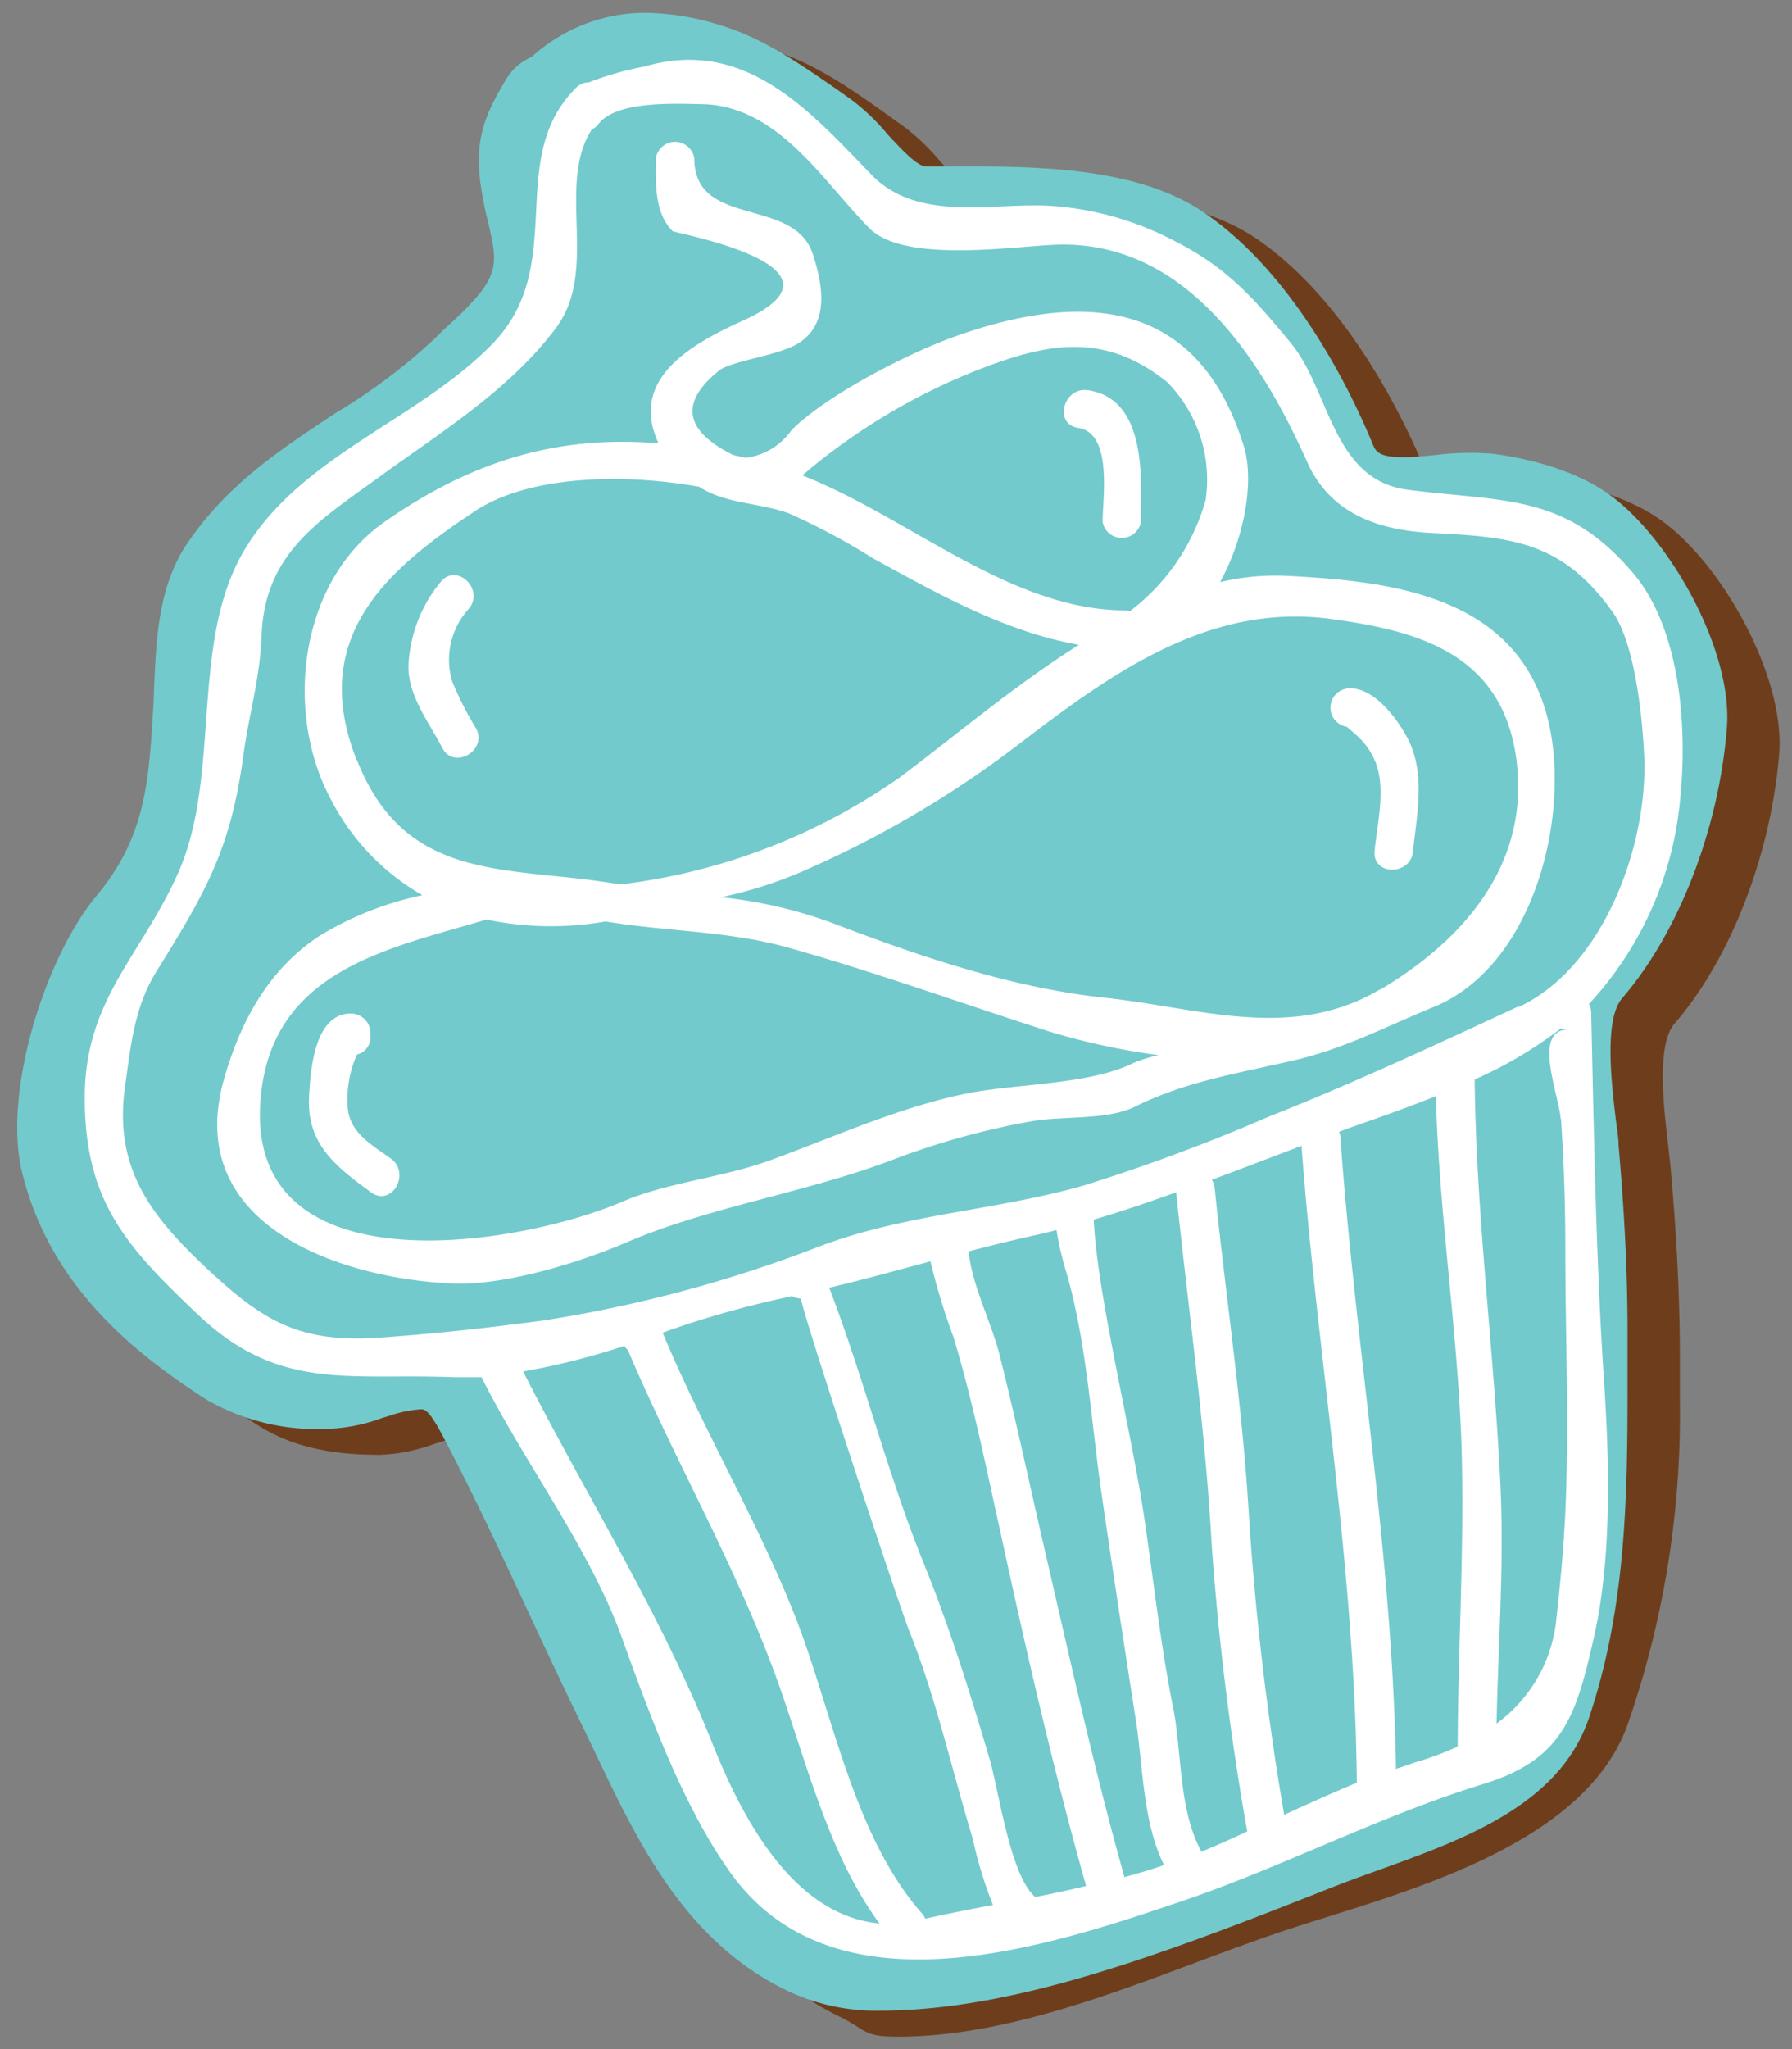 <?xml version="1.0" encoding="UTF-8"?> <svg xmlns="http://www.w3.org/2000/svg" viewBox="0 0 140 160"><rect x="0" y="0" width="140" height="160" fill="#808080" stroke="none"/> <defs> <style>.cls-1{fill:#6e3e1c;}.cls-2{fill:#72cacc;}.cls-3{fill:#fff;}</style> </defs> <title>пряник_элементы</title> <g id="кекс"> <path class="cls-1" d="M139,58.89c.47-5.9-4.19-14.3-8.69-17.86-3-2.42-7.32-3.27-9.59-3.57a21.3,21.3,0,0,0-4.5.1c-.85.08-1.71.17-2.53.17-1.93,0-2.13-.49-2.35-1-1.56-3.81-6-13.2-13.17-18.09-4.59-3.12-11.24-3.55-17.73-3.55l-4,0c-.72,0-2.08-1.51-3-2.51a17.27,17.27,0,0,0-2.8-2.68l-1.15-.82c-2.67-1.91-5.7-4.08-9-5.1a20.18,20.18,0,0,0-6-1,13.17,13.17,0,0,0-8.88,3.45,4.27,4.27,0,0,0-2,1.76c-1.81,3.07-2.52,5.08-1.88,8.88.13.83.31,1.6.49,2.35.58,2.5.85,3.64-.61,5.52a21.74,21.74,0,0,1-2.29,2.36c-.44.41-.88.82-1.3,1.23a45.21,45.21,0,0,1-7.71,5.8C26.13,37,21.84,39.76,18.63,44.55c-2.14,3.18-2.34,7.19-2.5,10.41L16,56.81c-.34,6.33-.57,10.52-4.47,15.23S4.22,87.26,5.79,93.6c2.2,8.92,8.85,14.15,14.39,17.71,3.15,2,6.74,2.29,9.51,2.29a13.67,13.67,0,0,0,4.2-.84l.56-.17a9.61,9.61,0,0,1,2.47-.52c.31,0,.63,0,1.72,2.08,2.42,4.58,4.65,9.35,6.8,14,1.3,2.76,2.6,5.54,4,8.3.37.78.75,1.56,1.12,2.35,3.31,6.93,7.05,14.78,15,18.65,2.18,1.07,1.85,1.58,4.55,1.58,10.55,0,21.24-5.37,31.06-8.55,8.48-2.75,22.83-6.36,26.07-16.06a73.66,73.66,0,0,0,4-25V106c0-5.45-.34-10.43-.7-14.58-.06-.64-.14-1.36-.23-2.13-.34-2.89-.91-7.72.52-9.37C135.2,74.86,138.34,66.78,139,58.89Z"></path> <path class="cls-2" d="M134.91,56.86c.48-5.9-4.19-14.3-8.68-17.86-3-2.42-7.32-3.27-9.6-3.57a21.89,21.89,0,0,0-4.49.1c-.85.08-1.71.17-2.53.17-1.94,0-2.14-.49-2.36-1-1.56-3.81-6-13.2-13.17-18.09C89.49,13.47,82.85,13,76.35,13l-4,0c-.72,0-2.07-1.51-3-2.5a16.91,16.91,0,0,0-2.8-2.69l-1.15-.82C62.71,5.14,59.69,3,56.37,2a20.23,20.23,0,0,0-5.95-1,13.2,13.2,0,0,0-8.89,3.45,4.27,4.27,0,0,0-2,1.76C37.71,9.21,37,11.23,37.64,15c.13.82.31,1.59.49,2.34.58,2.5.85,3.64-.61,5.52a20.84,20.84,0,0,1-2.29,2.36c-.44.41-.88.82-1.29,1.24a45.77,45.77,0,0,1-7.72,5.79C22.07,35,17.79,37.73,14.57,42.52c-2.13,3.18-2.34,7.19-2.5,10.41L12,54.78C11.63,61.11,11.41,65.3,7.5,70S.17,85.23,1.73,91.57c2.2,8.92,8.85,14.15,14.39,17.71a17.31,17.31,0,0,0,9.51,2.29,13.67,13.67,0,0,0,4.2-.84l.56-.17a9.61,9.61,0,0,1,2.47-.52c.31,0,.63,0,1.73,2.08,2.41,4.59,4.64,9.35,6.8,14,1.29,2.76,2.59,5.54,3.94,8.3.38.78.75,1.56,1.13,2.35,3.3,6.93,7,14.78,15,18.65A16.14,16.14,0,0,0,68.71,157c10.47,0,21.86-4.28,35.36-9.63,7.32-2.89,17.38-5.17,20.08-13.27,3-8.92,3-17.95,3-26.69V104c0-5.45-.34-10.43-.7-14.58,0-.64-.14-1.36-.23-2.13-.34-2.89-.9-7.72.52-9.36C131.14,72.83,134.28,64.75,134.91,56.86Z"></path> <path class="cls-3" d="M127.57,44.73c-5.3-6.23-10.08-5.52-17.59-6.49-5.9-.76-6.06-7.71-9.12-11.44-2.9-3.51-5-5.92-9.13-8a24.18,24.18,0,0,0-9.28-2.7c-4.67-.39-10.6,1.39-14.35-2.44C63.29,8.7,58.26,2.89,50.37,5.19A24.22,24.22,0,0,0,46,6.43a1.37,1.37,0,0,0-1,.43c-5.63,5.61-.52,13.83-6.54,20-5.85,6-15,8.7-19.41,16.16-4.23,7.21-1.76,17.33-5.07,25C11.1,74.59,6.62,78,6.62,85.7c0,8.15,3.28,11.67,8.9,17,6.37,6,11.82,4.5,20,4.84.7,0,1.4,0,2.1,0,3.38,6.75,8.46,13.35,11,20.43,2.12,5.91,4.75,13.07,8.42,18.22,8,11.23,24.23,6,34.85,2.41,8.17-2.73,15.76-6.76,24-9.3,6.24-1.92,7.25-5.31,8.65-11.53s1.19-13.68.77-20c-.63-9.45-.78-19.26-1-28.74a1.56,1.56,0,0,0-.17-.64,27.13,27.13,0,0,0,7.1-15.76C131.85,57,131.35,49.17,127.57,44.73ZM55.6,136c-4.05-10.13-9.81-19.23-14.73-28.91a55.8,55.8,0,0,0,7.91-2,1.34,1.34,0,0,0,.28.34c3.38,8,7.82,15.75,11,24,2.61,6.64,4.28,14.85,8.65,20.76C61.75,149.55,57.77,141.45,55.6,136Zm16.67,13.78a1.82,1.82,0,0,0-.15-.27c-5.45-6.07-7.1-15.92-10-23.3-3-7.59-7.25-14.69-10.35-22.15a75.07,75.07,0,0,1,9.5-2.72l.6-.14a1.45,1.45,0,0,0,.72.19c-.28,0,7.58,23.79,8.46,26,2.08,5.2,3.31,10.8,4.94,16.16a33,33,0,0,0,1.58,5.19C75.8,149.09,74,149.43,72.27,149.82Zm8.57-1.69c-1.94-1.72-2.81-8.33-3.53-10.75-1.54-5.21-3.11-10.25-5.15-15.29-2.84-7-4.66-14.43-7.38-21.5,2.63-.62,5.27-1.35,7.91-2.06a51.69,51.69,0,0,0,1.78,5.86c1.53,5,2.57,10.27,3.72,15.42,2,9.22,4.1,18.39,6.66,27.49C83.52,147.59,82.18,147.87,80.84,148.13Zm7-1.55c-2.36-8.38-4.2-16.82-6.17-25.29-1.2-5.18-2.3-10.39-3.6-15.54-.6-2.38-2.18-5.48-2.39-8,1.74-.45,3.49-.89,5.24-1.27.54-.11,1.08-.26,1.62-.39a24.62,24.62,0,0,0,.75,3.24c1.63,5.57,1.95,11.75,2.79,17.49s1.75,11.74,2.67,17.61c.55,3.53.53,7.91,2.19,11.24C89.88,146,88.85,146.3,87.81,146.58Zm6-2c-1.74-3.2-1.5-7.53-2.15-11-1-4.95-1.55-10-2.29-15-1-6.79-3.7-17.52-3.95-23.31,2.17-.63,4.31-1.37,6.44-2.13.95,9.19,2.25,18.17,2.77,27.45A213.84,213.84,0,0,0,97.44,143C96.24,143.58,95,144.11,93.82,144.6Zm6.48-2.88a224,224,0,0,1-2.72-22.88c-.5-8.84-1.81-17.29-2.7-26a1.72,1.72,0,0,0-.22-.66c2.36-.88,4.7-1.78,7-2.65,1.25,16.63,4.18,33,4.32,49.73C104.08,140,102.19,140.85,100.3,141.72Zm8.74-3.59c-.26-16.61-3.17-32.83-4.35-49.38a1.5,1.5,0,0,0-.09-.32l.64-.24c2.15-.76,4.54-1.58,6.92-2.54.23,9.14,1.69,18.16,2,27.3.24,7.89-.27,15.62-.3,23.49a24.33,24.33,0,0,1-3.43,1.26C109.93,137.83,109.48,138,109,138.13Zm12.89-50.74c.23,3.4.34,6.73.34,10.15,0,6.89.31,13.75,0,20.62-.13,2.72-.38,5.42-.68,8.12a11.5,11.5,0,0,1-4.69,8.36c.12-6.3.61-12.5.29-18.84-.51-10.48-1.9-21-2-31.45a33.16,33.16,0,0,0,6.76-4,1.54,1.54,0,0,0,.51.1C119.69,80.46,121.8,85.48,121.93,87.39Zm-3.29-8.76c-6.47,3-12.9,6-19.58,8.64a144.46,144.46,0,0,1-14.39,5.35c-7,2-13.91,2.19-20.77,4.8a103.6,103.6,0,0,1-21.48,5.75c-4.14.55-8.13,1-12.3,1.3-6.66.56-9.52-1.19-14-5.38-4.26-4-7.29-7.76-6.37-14.19.44-3.13.71-6.12,2.4-8.9C16,69.77,18,66.42,19,59.08c.45-3.39,1.31-6,1.44-9.52.26-6.39,4.53-8.93,9.08-12.24,4.86-3.54,10.28-6.85,13.92-11.72,3.38-4.52,0-11.12,2.79-15.49a1.46,1.46,0,0,0,.53-.43c1.4-1.83,6-1.58,8-1.55,6,.07,9.51,6,13.14,9.67,2.7,2.76,11.1,1.45,14.51,1.31,10.2-.42,16.16,9,19.73,17,1.83,4.06,5.63,5.3,9.77,5.51,6.27.31,10.15.68,14.07,6.16,1.76,2.46,2.32,8.26,2.46,11C128.84,65.79,125.34,75.52,118.64,78.63Z"></path> <path class="cls-3" d="M120.86,55.9c-2.54-9.51-12.4-10.53-20.4-10.94a19,19,0,0,0-5.14.49C97.21,42,98,37.67,97.2,34.93c-3.55-11.61-12.51-12.25-22.61-8.65-3.7,1.32-10,4.57-12.74,7.29a5.18,5.18,0,0,1-3.59,2.18l-1-.23c-3.83-1.91-4.19-4.13-1-6.65,1.12-.72,4.46-1.11,6-2,2.63-1.54,2-4.68,1.25-7-1.44-4.56-9.27-2-9.27-7.52a1.52,1.52,0,0,0-3,0c0,1.84-.16,4.23,1.3,5.69.18.18,14.92,2.76,5.49,7-3.92,1.78-8.89,4.5-6.62,9.49a.22.22,0,0,0,0,.08C43.9,34,37.15,35.77,30,40.78c-6.61,4.64-7.82,14.79-4.16,21.62A18.24,18.24,0,0,0,33,69.9a25.55,25.55,0,0,0-8,3.15C21,75.66,18.78,79.74,17.49,84.3c-3.23,11.49,9.31,15.56,17.86,15.92,4.08.18,9.92-1.63,13.62-3.22,6.43-2.76,14.11-3.9,20.77-6.44a59.22,59.22,0,0,1,10.82-3c2.44-.45,5.93-.06,8.14-1.16,4-2,8.31-2.64,12.58-3.65,3.83-.91,7.13-2.65,10.75-4.13C120,75.34,122.83,63.23,120.86,55.9Zm-43-27.56c4.77-1.7,8.88-2.08,13.33,1.5a10.85,10.85,0,0,1,3,9.2,16.43,16.43,0,0,1-5.93,8.69,1.65,1.65,0,0,0-.32-.07c-9,0-16.86-7.24-25.26-10.54A48.37,48.37,0,0,1,77.85,28.34Zm-50,31c-3.77-9.57,2.34-14.87,9.28-19.45,4.06-2.68,11.25-3,17.48-1.88,2.07,1.35,4.69,1.23,7,2.07a52.4,52.4,0,0,1,6.61,3.53c5.08,2.78,10.29,5.72,16.06,6.74-5.15,3.25-9.94,7.33-14,10.35a47.93,47.93,0,0,1-21.83,8.36L48.09,69C39.71,67.6,31.68,69,27.89,59.35ZM88.55,83c-3.49,1.74-9.33,1.6-13.21,2.42-5.2,1.08-10.27,3.4-15.26,5.21-3.64,1.32-8,1.71-11.43,3.19-8.51,3.64-30.27,7-28.21-8.78C21.67,75.61,30.66,74,38,71.8a24.59,24.59,0,0,0,9.31.15h0c4.89.81,9.6.72,14.37,2.07,6.69,1.89,13.49,4.33,20.12,6.47a53.9,53.9,0,0,0,8.72,1.9A11.37,11.37,0,0,0,88.55,83Zm19.27-5.75c-6.9,4.1-14.15,1.44-21.48.66S71.77,74.65,65,72.06a35.6,35.6,0,0,0-8.68-2,33.46,33.46,0,0,0,6-1.86,80.73,80.73,0,0,0,17-9.88c7.16-5.48,14.94-11.28,24.58-10,7,.94,13.8,2.76,14.64,11.62C119.27,67.84,114.12,73.54,107.82,77.28Z"></path> <path class="cls-3" d="M30.54,90.47c-1.52-1.1-3.31-2.06-3.38-4.13a8.5,8.5,0,0,1,.73-4A1.37,1.37,0,0,0,28.94,81v-.34a1.53,1.53,0,0,0-1.52-1.52c-2.9,0-3.18,4.53-3.28,6.62C24,89.4,26.31,91.14,29,93.11,30.62,94.26,32.11,91.61,30.54,90.47Z"></path> <path class="cls-3" d="M37.2,56.89a25.7,25.7,0,0,1-1.88-3.7,5.92,5.92,0,0,1,1.29-5.64c1.28-1.47-.87-3.63-2.15-2.15a11,11,0,0,0-2.52,6.15c-.29,2.49,1.55,4.79,2.61,6.84C35.45,60.14,38.1,58.62,37.2,56.89Z"></path> <path class="cls-3" d="M85,30.47c-1.92-.29-2.71,2.65-.77,2.94,2.7.4,1.92,5.45,1.91,7.32a1.52,1.52,0,0,0,3,0C89.16,37.35,89.6,31.15,85,30.47Z"></path> <path class="cls-3" d="M110.11,57.94c-.75-1.59-2.65-4.19-4.58-4.19a1.51,1.51,0,0,0-.31,3c.3.26.61.52.9.79a5.6,5.6,0,0,1,1.39,2.1c.75,2.08.08,4.69-.12,6.81-.18,1.95,2.86,1.94,3,0C110.69,63.66,111.34,60.59,110.11,57.94Z"></path> </g> </svg> 
